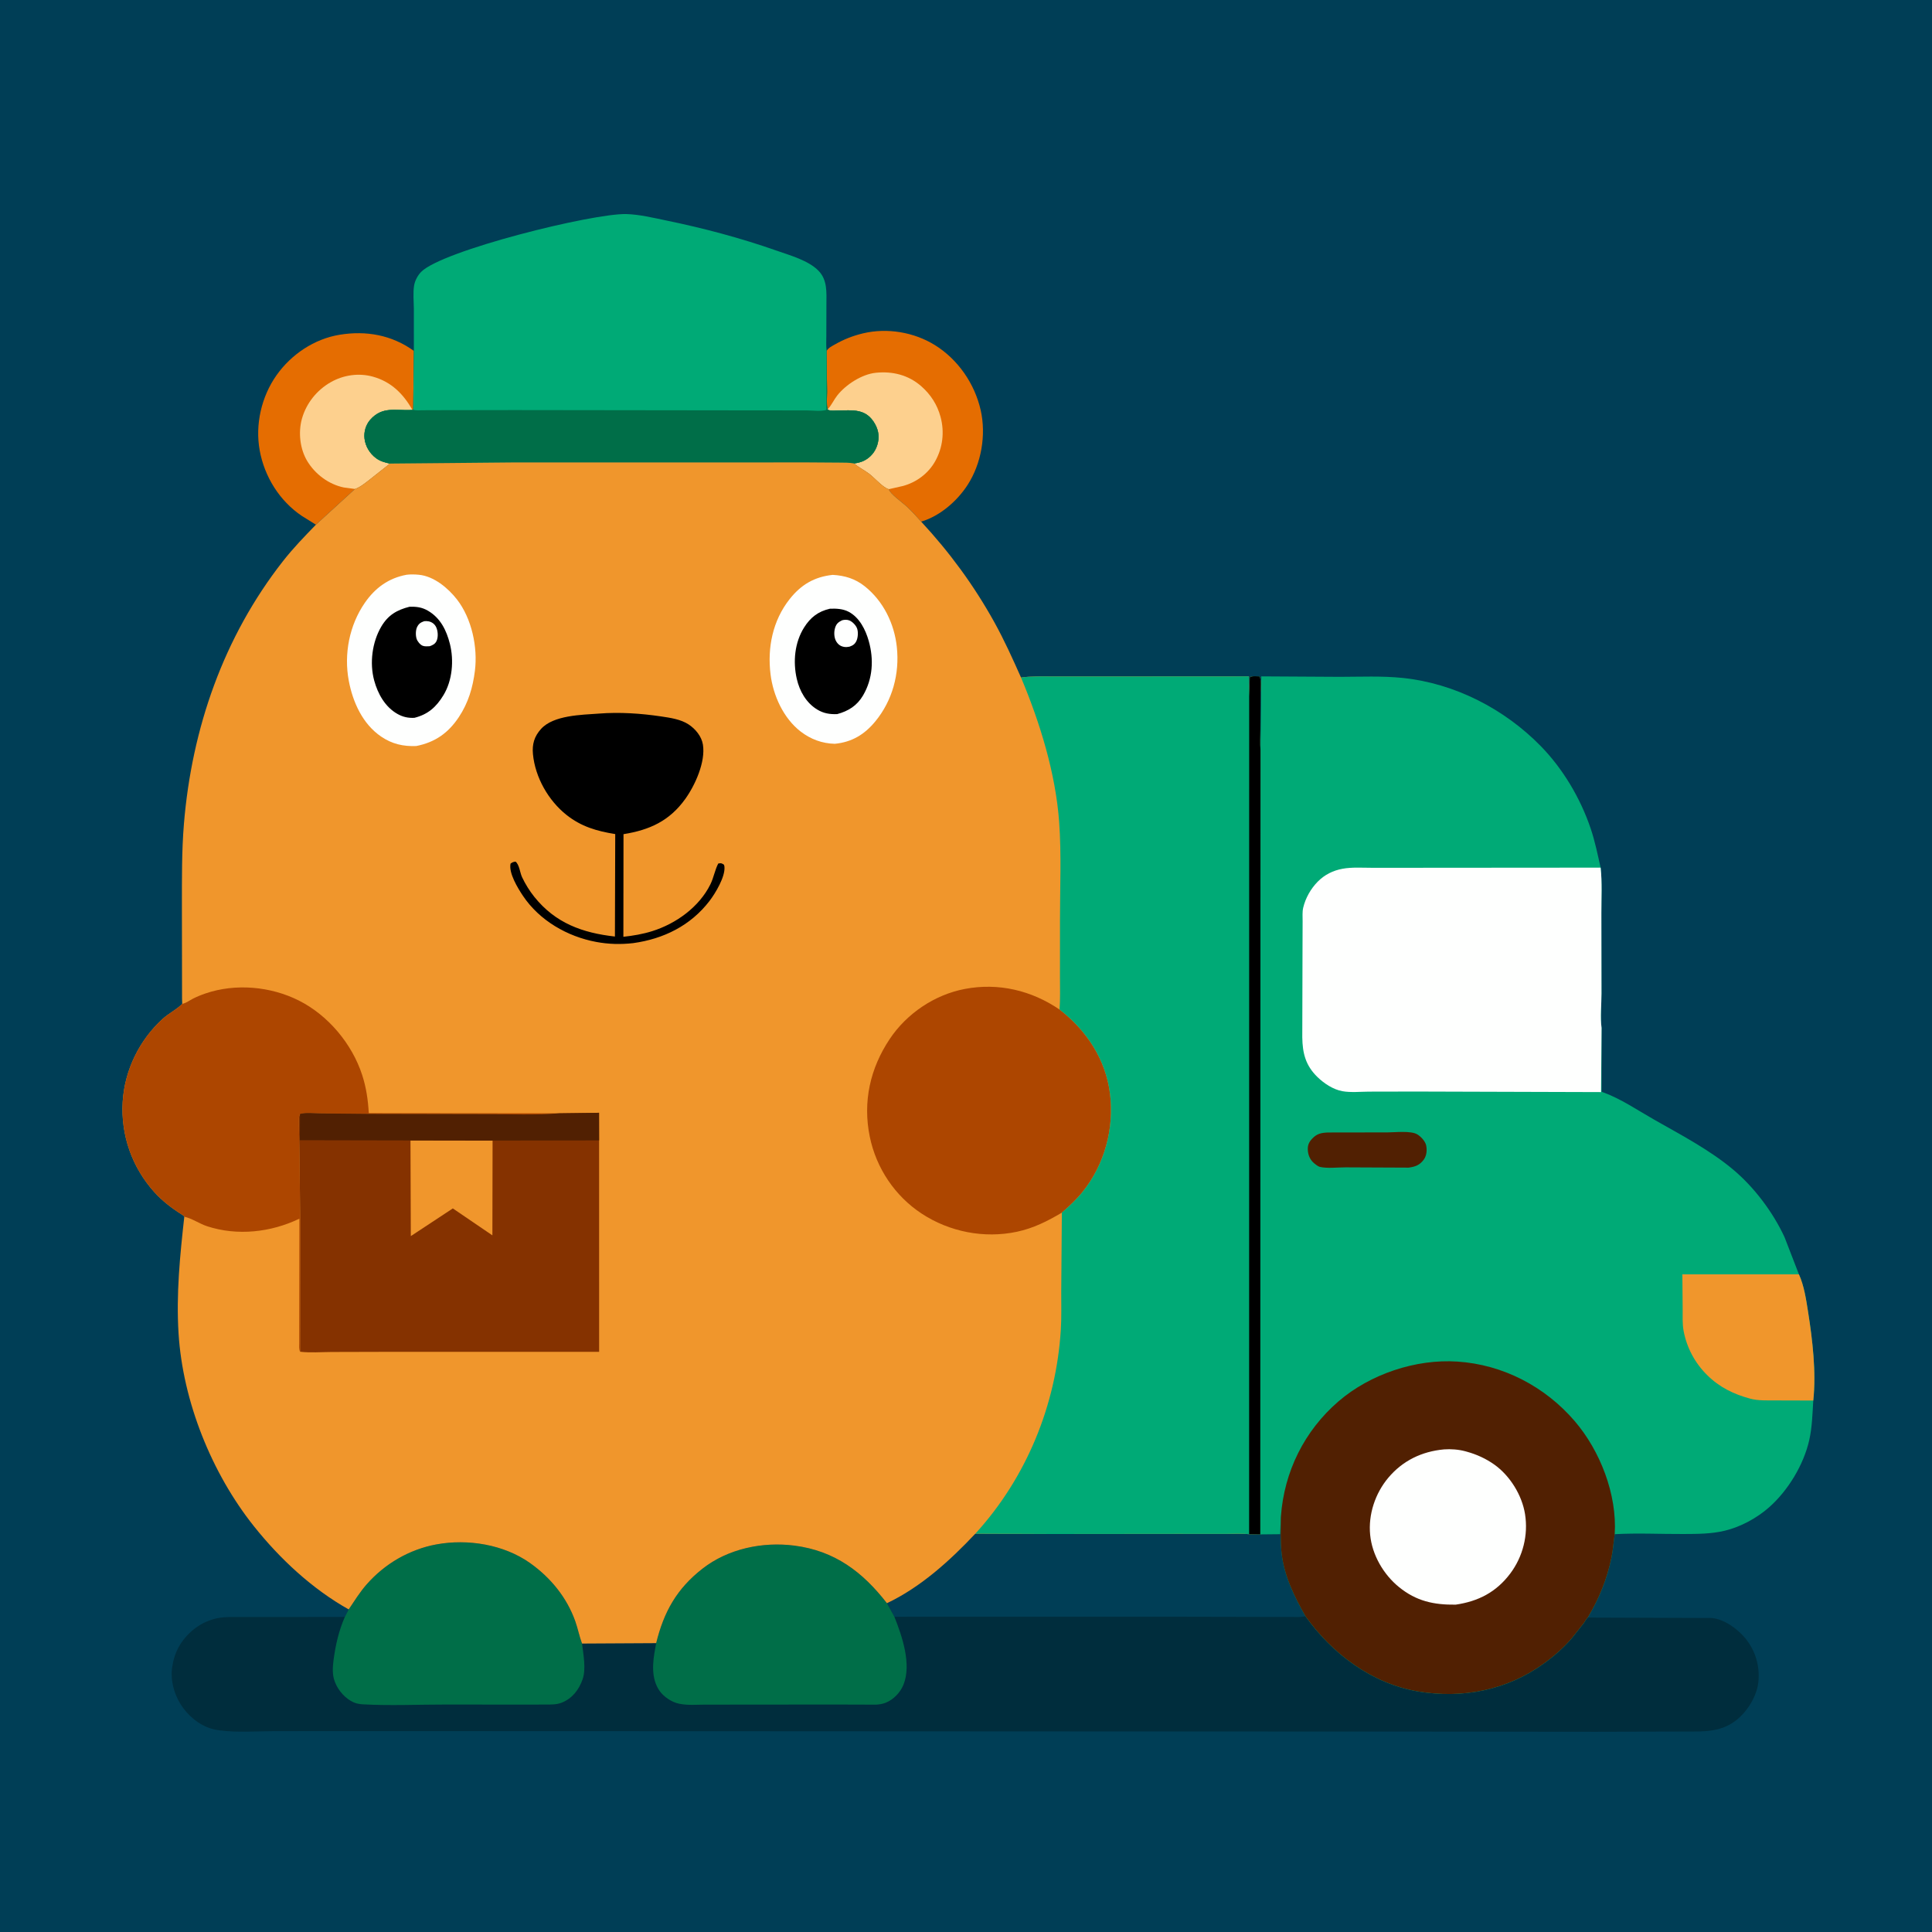 <svg version="1.1" xmlns="http://www.w3.org/2000/svg" style="display: block;" viewBox="0 0 2048 2048" width="1024" height="1024">
<path transform="translate(0,0)" fill="rgb(0,62,86)" d="M -0 -0 L 2048 0 L 2048 2048 L -0 2048 L -0 -0 z"/>
<path transform="translate(0,0)" fill="rgb(229,109,1)" d="M 876.273 371.923 C 878.332 368.572 881.48 367.161 884.813 365.249 C 894.474 359.71 904.149 355.902 915.006 353.329 C 940.447 347.301 968.817 352.035 991.043 365.825 C 1015.56 381.034 1033.25 406.818 1039.58 434.832 C 1045.53 461.174 1040.28 491.594 1025.58 514.22 C 1014.44 531.385 996.24 547.098 976.469 552.957 C 971.521 547.43 966.536 541.895 961.109 536.832 C 956.987 532.986 943.361 523.475 942.191 518.558 C 936.033 517.002 926.802 506.193 921.173 502.04 C 915.986 498.213 910.283 495.378 905.269 491.273 C 908.834 490.851 912.75 489.946 915.963 488.317 C 922.762 484.87 927.644 479.109 929.925 471.832 C 932.351 464.095 931.604 456.786 927.698 449.708 C 918.272 432.625 904.218 434.992 887.596 435.142 C 884.641 435.169 881.009 435.695 878.223 434.603 L 877.198 434.052 C 876.013 428.249 876.728 421.012 876.701 415.026 L 876.269 377.573 L 876.273 371.923 z"/>
<path transform="translate(0,0)" fill="rgb(253,208,142)" d="M 877.198 434.052 L 878.204 432.92 C 881.791 428.797 884.117 423.54 887.527 419.206 C 896.601 407.675 913.625 396.629 928.538 395.136 C 946.23 393.366 962.913 397.496 976.457 409.316 C 986.547 418.122 993.588 429.032 997.051 442 C 1001.3 457.924 999.419 474.413 991.382 488.842 C 984.128 501.865 971.617 511.162 957.327 515.116 L 942.191 518.558 C 936.033 517.002 926.802 506.193 921.173 502.04 C 915.986 498.213 910.283 495.378 905.269 491.273 C 908.834 490.851 912.75 489.946 915.963 488.317 C 922.762 484.87 927.644 479.109 929.925 471.832 C 932.351 464.095 931.604 456.786 927.698 449.708 C 918.272 432.625 904.218 434.992 887.596 435.142 C 884.641 435.169 881.009 435.695 878.223 434.603 L 877.198 434.052 z"/>
<path transform="translate(0,0)" fill="rgb(229,109,1)" d="M 334.893 556.192 L 320 546.931 C 296.37 531.044 280.356 505.361 275.286 477.428 C 270.323 450.08 277.114 420.37 293.164 397.701 C 308.781 375.642 333.085 359.293 359.914 354.871 C 388.166 350.215 415.368 355.108 438.728 371.965 L 438.006 434.423 L 437.179 434.574 L 436.262 434.624 C 419.393 435.387 405.236 430.417 392.417 444.997 C 387.756 450.299 385.598 457.772 386.391 464.785 C 387.323 473.039 391.87 480.615 398.496 485.586 C 402.947 488.927 407.933 490.268 413.296 491.423 L 392.016 508.249 C 387.26 511.943 382.006 516.335 376.292 518.346 L 334.893 556.192 z"/>
<path transform="translate(0,0)" fill="rgb(253,208,142)" d="M 376.292 518.346 L 364.388 516.725 C 348.402 513.399 334.091 502.672 325.693 488.763 C 317.973 475.975 316.015 458.399 320.021 444 C 324.584 427.6 335.762 413.616 350.507 405.198 C 364.124 397.426 380.433 395.081 395.573 399.351 C 414.723 404.752 427.643 417.587 437.179 434.574 L 436.262 434.624 C 419.393 435.387 405.236 430.417 392.417 444.997 C 387.756 450.299 385.598 457.772 386.391 464.785 C 387.323 473.039 391.87 480.615 398.496 485.586 C 402.947 488.927 407.933 490.268 413.296 491.423 L 392.016 508.249 C 387.26 511.943 382.006 516.335 376.292 518.346 z"/>
<path transform="translate(0,0)" fill="rgb(0,170,118)" d="M 438.728 371.965 L 438.71 327.252 C 438.628 319.412 437.689 310.283 438.989 302.55 C 439.834 297.524 442.808 291.902 446.354 288.283 C 468.682 265.494 628.425 225.983 663.897 226.926 C 677.709 227.293 692.595 230.91 706.126 233.699 C 745.866 241.889 784.871 252.218 823.18 265.674 C 837.364 270.656 857.265 276.14 867.821 287.182 C 877.226 297.02 876.058 310.075 876.031 322.6 L 875.936 356.117 C 875.962 361.182 875.52 366.942 876.273 371.923 L 876.269 377.573 L 876.701 415.026 C 876.728 421.012 876.013 428.249 877.198 434.052 L 878.223 434.603 C 881.009 435.695 884.641 435.169 887.596 435.142 C 904.218 434.992 918.272 432.625 927.698 449.708 C 931.604 456.786 932.351 464.095 929.925 471.832 C 927.644 479.109 922.762 484.87 915.963 488.317 C 912.75 489.946 908.834 490.851 905.269 491.273 C 900.293 490.239 894.473 490.532 889.382 490.398 L 856.238 490.17 L 752.865 490.206 L 543.288 490.22 L 413.296 491.423 C 407.933 490.268 402.947 488.927 398.496 485.586 C 391.87 480.615 387.323 473.039 386.391 464.785 C 385.598 457.772 387.756 450.299 392.417 444.997 C 405.236 430.417 419.393 435.387 436.262 434.624 L 437.179 434.574 L 438.006 434.423 L 438.728 371.965 z"/>
<path transform="translate(0,0)" fill="rgb(0,110,72)" d="M 876.269 377.573 L 876.701 415.026 C 876.728 421.012 876.013 428.249 877.198 434.052 L 878.223 434.603 C 881.009 435.695 884.641 435.169 887.596 435.142 C 904.218 434.992 918.272 432.625 927.698 449.708 C 931.604 456.786 932.351 464.095 929.925 471.832 C 927.644 479.109 922.762 484.87 915.963 488.317 C 912.75 489.946 908.834 490.851 905.269 491.273 C 900.293 490.239 894.473 490.532 889.382 490.398 L 856.238 490.17 L 752.865 490.206 L 543.288 490.22 L 413.296 491.423 C 407.933 490.268 402.947 488.927 398.496 485.586 C 391.87 480.615 387.323 473.039 386.391 464.785 C 385.598 457.772 387.756 450.299 392.417 444.997 C 405.236 430.417 419.393 435.387 436.262 434.624 L 437.179 434.574 L 438.006 434.423 C 441.191 435.353 444.982 434.892 448.304 434.868 L 468.4 434.803 L 545.334 434.685 L 798.882 435 L 855.098 435.041 C 861.16 435.043 870.393 436.346 876.02 434.485 L 876.269 377.573 z"/>
<path transform="translate(0,0)" fill="rgb(0,45,61)" d="M 1335.95 1626.54 L 1357.03 1626.33 L 1357.65 1608.72 L 1357.81 1607.48 C 1357.62 1620.53 1357.04 1634.11 1358.6 1647.09 C 1361.5 1671.12 1372 1692.4 1383.75 1713.16 C 1412.17 1753.03 1454.28 1784.85 1503.59 1793.06 C 1550.46 1800.86 1597.31 1791.67 1636.05 1763.75 C 1646.96 1755.89 1657.35 1746.91 1666.11 1736.69 L 1678.94 1720.5 C 1679.87 1719.23 1681.98 1715.27 1683.05 1714.69 L 1814.5 1715.16 C 1827.62 1716.33 1841.47 1726.34 1849.75 1736.22 C 1860.81 1749.39 1865.86 1766.46 1863.88 1783.5 C 1862.14 1798.44 1851.98 1814.65 1840.12 1823.76 C 1828.01 1833.07 1815.82 1834.93 1801 1835.46 L 1691.97 1835.75 L 1474.23 1835.54 L 780.698 1835.18 L 406.743 1835.05 L 291.049 1835.1 C 272.494 1835.09 251.878 1836.76 233.597 1834.33 L 232 1834.1 L 230.635 1833.91 C 216.016 1831.8 202.923 1822.39 194.3 1810.71 C 185.315 1798.55 180.184 1782.12 182.57 1766.99 L 182.821 1765.5 C 183.689 1760.18 185.103 1755.09 187.317 1750.16 C 193.665 1736.01 206.436 1723.76 220.911 1718.19 L 222.5 1717.6 C 233.005 1713.61 242.968 1714.09 253.971 1714.08 L 290.861 1714.12 L 365.554 1714.01 L 369.631 1706.04 C 375.695 1697.06 381.423 1687.75 388.586 1679.59 C 407.786 1657.71 433.786 1642.44 462.5 1637.14 C 495.783 1631.01 534.097 1637.15 561.968 1656.95 C 583.68 1672.37 600.891 1693.41 609.833 1718.61 C 612.586 1726.36 614.132 1734.52 616.975 1742.22 L 695.566 1741.79 C 703.711 1708.63 717.306 1684.16 744.677 1662.83 C 771.822 1641.67 808.374 1634.08 842.058 1638.41 C 884.873 1643.91 914.336 1666.17 940.192 1699.47 C 976.026 1682.48 1006.98 1654.37 1033.89 1625.77 L 1115.06 1626.11 L 1249.42 1625.97 L 1298.4 1626.02 C 1306.84 1626.03 1315.74 1625.44 1324.13 1626.3 L 1335.95 1626.54 z"/>
<path transform="translate(0,0)" fill="rgb(0,62,86)" d="M 1335.95 1626.54 L 1357.03 1626.33 L 1357.65 1608.72 L 1357.81 1607.48 C 1357.62 1620.53 1357.04 1634.11 1358.6 1647.09 C 1361.5 1671.12 1372 1692.4 1383.75 1713.16 C 1379.26 1714.54 1374.34 1714.04 1369.67 1714.04 L 1344.02 1714.03 L 1245.03 1713.82 L 948.093 1713.85 L 940.192 1699.47 C 976.026 1682.48 1006.98 1654.37 1033.89 1625.77 L 1115.06 1626.11 L 1249.42 1625.97 L 1298.4 1626.02 C 1306.84 1626.03 1315.74 1625.44 1324.13 1626.3 L 1335.95 1626.54 z"/>
<path transform="translate(0,0)" fill="rgb(0,110,72)" d="M 695.566 1741.79 C 703.711 1708.63 717.306 1684.16 744.677 1662.83 C 771.822 1641.67 808.374 1634.08 842.058 1638.41 C 884.873 1643.91 914.336 1666.17 940.192 1699.47 L 948.093 1713.85 C 956.263 1734.4 966.521 1764.21 957.675 1785.94 C 954.339 1794.14 947.227 1801.58 939 1804.91 C 935.821 1806.2 931.917 1806.88 928.5 1807 L 882.882 1806.86 L 796.718 1806.95 L 747.106 1806.98 C 738.584 1806.98 729.338 1807.85 721 1806.19 L 719.688 1805.95 C 712.195 1804.45 703.683 1798.78 699.262 1792.5 C 689.944 1779.26 691.762 1761.97 694.646 1746.94 L 695.566 1741.79 z"/>
<path transform="translate(0,0)" fill="rgb(0,110,72)" d="M 369.631 1706.04 C 375.695 1697.06 381.423 1687.75 388.586 1679.59 C 407.786 1657.71 433.786 1642.44 462.5 1637.14 C 495.783 1631.01 534.097 1637.15 561.968 1656.95 C 583.68 1672.37 600.891 1693.41 609.833 1718.61 C 612.586 1726.36 614.132 1734.52 616.975 1742.22 C 618.333 1753.54 621.423 1769.14 617.604 1780.06 C 613.719 1791.17 606.797 1800.29 595.609 1804.82 C 589.793 1807.18 583.331 1806.88 577.185 1806.9 L 552.344 1806.94 L 472.351 1806.88 C 443.617 1806.84 414.11 1808.24 385.449 1806.7 C 381.827 1806.51 378.205 1806.05 374.862 1804.56 C 366.224 1800.71 358.63 1792.17 355.237 1783.45 L 354.704 1782.02 C 352.124 1775.28 352.62 1766.98 353.554 1759.9 C 355.654 1743.99 359.09 1728.76 365.554 1714.01 L 369.631 1706.04 z"/>
<path transform="translate(0,0)" fill="rgb(0,170,118)" d="M 1336.17 795.046 L 1337.03 716.985 L 1420.37 717.471 C 1442.48 717.445 1464.95 716.371 1486.97 718.65 C 1542.08 724.352 1594.77 751.505 1633.28 790.908 C 1656.86 815.027 1675.3 846.2 1686.11 878.062 C 1690.75 891.743 1693.54 905.696 1696.73 919.738 C 1698.45 935.573 1697.48 952.257 1697.52 968.193 L 1697.64 1053.09 C 1697.66 1064.59 1696.19 1078.37 1697.72 1089.66 L 1697.74 1157.34 L 1699.1 1157.81 C 1717.84 1164.52 1736.31 1177.12 1753.7 1187.01 C 1781.76 1202.96 1811.39 1218.45 1836.35 1239.1 C 1859.07 1257.89 1879.3 1284.7 1891.7 1311.48 L 1906.92 1350.84 C 1912.4 1362.75 1914.58 1377.57 1916.61 1390.46 C 1921.32 1420.26 1925.38 1454.49 1922.15 1484.62 C 1921.29 1498.47 1920.94 1512.91 1917.89 1526.5 C 1911.98 1552.79 1895.23 1580.35 1875.06 1598.03 C 1862.21 1609.29 1845.25 1618.5 1828.6 1622.55 C 1813.97 1626.11 1799.36 1626.04 1784.41 1626.11 C 1760.34 1626.23 1735.62 1624.93 1711.66 1626.3 C 1710.44 1634.6 1709.94 1642.81 1708.24 1651.07 C 1703.58 1673.75 1695.06 1694.9 1683.05 1714.69 C 1681.98 1715.27 1679.87 1719.23 1678.94 1720.5 L 1666.11 1736.69 C 1657.35 1746.91 1646.96 1755.89 1636.05 1763.75 C 1597.31 1791.67 1550.46 1800.86 1503.59 1793.06 C 1454.28 1784.85 1412.17 1753.03 1383.75 1713.16 C 1372 1692.4 1361.5 1671.12 1358.6 1647.09 C 1357.04 1634.11 1357.62 1620.53 1357.81 1607.48 L 1357.65 1608.72 L 1357.03 1626.33 L 1335.95 1626.54 L 1336.17 795.046 z"/>
<path transform="translate(0,0)" fill="rgb(81,32,2)" d="M 1407.47 1200.49 L 1470.85 1200.39 C 1478.73 1200.38 1495.6 1198.4 1502.36 1202.47 C 1506.13 1204.74 1510.74 1209.58 1511.74 1214 C 1512.89 1219.14 1512.34 1225.19 1509.07 1229.5 C 1504.68 1235.27 1500.16 1236.77 1493.24 1237.74 L 1426.31 1237.44 C 1418.06 1237.42 1406.78 1238.81 1398.91 1236.9 C 1397.24 1236.5 1394.2 1234.14 1392.89 1233 C 1388.57 1229.24 1386.5 1224.19 1386.32 1218.5 C 1386.17 1213.71 1387.76 1210.39 1391 1206.99 C 1396.02 1201.71 1400.57 1200.82 1407.47 1200.49 z"/>
<path transform="translate(0,0)" fill="rgb(240,150,44)" d="M 1906.92 1350.84 C 1912.4 1362.75 1914.58 1377.57 1916.61 1390.46 C 1921.32 1420.26 1925.38 1454.49 1922.15 1484.62 L 1881.83 1484.51 C 1873.16 1484.45 1863.76 1484.91 1855.35 1482.65 C 1837.71 1477.89 1822.82 1470.65 1809.68 1457.67 C 1796.69 1444.84 1788.01 1428.64 1784.66 1410.64 C 1783.28 1403.22 1783.75 1395.06 1783.69 1387.5 L 1783.37 1350.87 L 1906.92 1350.84 z"/>
<path transform="translate(0,0)" fill="rgb(254,255,254)" d="M 1697.72 1089.66 L 1697.18 1157.67 L 1501.43 1157.08 L 1451.06 1157.18 C 1442.16 1157.24 1431.75 1158.3 1423 1156.71 C 1413.17 1154.93 1403.48 1148.47 1396.44 1141.6 C 1383.96 1129.42 1380.72 1116.39 1380.47 1099.57 L 1380.72 1004.9 L 1380.83 976.536 C 1380.87 971.937 1380.38 966.689 1381.44 962.226 C 1383.89 951.96 1389.41 942.146 1396.81 934.626 C 1404.05 927.259 1412.98 922.788 1423.15 920.919 C 1433.19 919.072 1444.25 919.907 1454.46 919.9 L 1506.11 919.881 L 1696.73 919.738 C 1698.45 935.573 1697.48 952.257 1697.52 968.193 L 1697.64 1053.09 C 1697.66 1064.59 1696.19 1078.37 1697.72 1089.66 z"/>
<path transform="translate(0,0)" fill="rgb(81,32,2)" d="M 1357.81 1607.48 C 1361.26 1560.06 1382.64 1516.68 1418.9 1485.46 C 1452.42 1456.61 1500.79 1440.39 1545 1443.33 C 1593.3 1446.55 1637.74 1469.79 1669.14 1506.3 C 1696.22 1537.79 1714.32 1584.27 1711.66 1626.3 C 1710.44 1634.6 1709.94 1642.81 1708.24 1651.07 C 1703.58 1673.75 1695.06 1694.9 1683.05 1714.69 C 1681.98 1715.27 1679.87 1719.23 1678.94 1720.5 L 1666.11 1736.69 C 1657.35 1746.91 1646.96 1755.89 1636.05 1763.75 C 1597.31 1791.67 1550.46 1800.86 1503.59 1793.06 C 1454.28 1784.85 1412.17 1753.03 1383.75 1713.16 C 1372 1692.4 1361.5 1671.12 1358.6 1647.09 C 1357.04 1634.11 1357.62 1620.53 1357.81 1607.48 z"/>
<path transform="translate(0,0)" fill="rgb(254,255,254)" d="M 1530.67 1536.42 C 1537.91 1535.87 1546.18 1536.49 1553.19 1538.38 L 1555 1538.89 C 1565.3 1541.71 1575.3 1546.29 1584.02 1552.5 C 1600.62 1564.31 1613.42 1584.92 1616.61 1605.09 C 1620.11 1627.29 1614.39 1650.04 1600.93 1668 C 1586.18 1687.67 1567.04 1697.54 1543.08 1701 C 1519.87 1701.27 1501.39 1697.32 1483.02 1682.39 C 1466.5 1668.97 1454.51 1648.3 1452.42 1626.99 C 1450.3 1605.41 1457.75 1583.02 1471.68 1566.45 C 1486.94 1548.3 1507.27 1538.58 1530.67 1536.42 z"/>
<path transform="translate(0,0)" fill="rgb(240,150,44)" d="M 413.296 491.423 L 543.288 490.22 L 752.865 490.206 L 856.238 490.17 L 889.382 490.398 C 894.473 490.532 900.293 490.239 905.269 491.273 C 910.283 495.378 915.986 498.213 921.173 502.04 C 926.802 506.193 936.033 517.002 942.191 518.558 C 943.361 523.475 956.987 532.986 961.109 536.832 C 966.536 541.895 971.521 547.43 976.469 552.957 C 1006.56 585.336 1032.4 620.568 1053.87 659.244 C 1064.49 678.396 1073.45 698.233 1082.34 718.23 C 1093.47 716.624 1104.79 717.077 1116.01 717.073 L 1163.34 717.082 L 1323.93 716.982 L 1324.19 738.145 L 1324.85 718 C 1327.54 716.272 1331.77 716.977 1335 717.002 C 1337.31 720.016 1336.17 729.994 1336.17 734.039 L 1336.02 773.377 C 1335.99 780.456 1335.42 788.021 1336.17 795.046 L 1335.95 1626.54 L 1324.13 1626.3 C 1315.74 1625.44 1306.84 1626.03 1298.4 1626.02 L 1249.42 1625.97 L 1115.06 1626.11 L 1033.89 1625.77 C 1006.98 1654.37 976.026 1682.48 940.192 1699.47 C 914.336 1666.17 884.873 1643.91 842.058 1638.41 C 808.374 1634.08 771.822 1641.67 744.677 1662.83 C 717.306 1684.16 703.711 1708.63 695.566 1741.79 L 616.975 1742.22 C 614.132 1734.52 612.586 1726.36 609.833 1718.61 C 600.891 1693.41 583.68 1672.37 561.968 1656.95 C 534.097 1637.15 495.783 1631.01 462.5 1637.14 C 433.786 1642.44 407.786 1657.71 388.586 1679.59 C 381.423 1687.75 375.695 1697.06 369.631 1706.04 C 330.968 1684.37 296.809 1652.53 269.272 1618.01 C 224.356 1561.72 193.777 1485.59 189.279 1413.5 C 186.675 1371.76 190.767 1331.16 195.365 1289.78 C 194.344 1288.37 194.848 1288.78 193.449 1287.9 C 182.401 1280.99 172.184 1273.25 163.437 1263.51 C 139.894 1237.3 127.933 1203.18 130.042 1168.01 C 132.052 1134.49 147.704 1102.47 172.5 1079.97 C 178.657 1074.38 186.527 1070.53 192.385 1064.94 L 193.156 1064.13 L 192.982 1058.5 L 192.831 959.719 C 192.877 930.866 192.589 902.151 194.965 873.365 C 203.328 772.062 236.914 675.349 299.899 594.923 C 310.713 581.114 322.677 568.747 334.893 556.192 L 376.292 518.346 C 382.006 516.335 387.26 511.943 392.016 508.249 L 413.296 491.423 z"/>
<path transform="translate(0,0)" fill="rgb(254,255,254)" d="M 882.698 609.393 C 895.454 610.087 906.495 613.433 916.567 621.419 C 936.316 637.077 948.034 661.019 950.68 685.902 C 953.697 714.282 946.069 742.567 927.873 764.705 C 916.464 778.585 902.974 786.751 884.877 788.455 C 871.536 788.125 859.365 783.652 848.768 775.488 C 830.534 761.44 819.592 737.366 816.809 714.834 C 813.311 686.507 819.1 657.74 837.096 635.029 C 849.184 619.774 863.246 611.467 882.698 609.393 z"/>
<path transform="translate(0,0)" fill="rgb(0,0,0)" d="M 879.702 645.276 C 886.365 644.97 893.492 645.325 899.523 648.467 C 911.081 654.489 917.546 667.561 920.918 679.527 C 926.398 698.968 925.24 719.416 914.943 737.067 C 908.547 748.033 899.363 753.754 887.392 756.998 C 879.575 757.257 873.042 756.282 866.221 752.106 C 854.565 744.97 847.604 732.652 844.618 719.601 C 840.458 701.418 842.348 681.096 852.391 665.135 C 859.104 654.465 867.346 648.1 879.702 645.276 z"/>
<path transform="translate(0,0)" fill="rgb(254,255,254)" d="M 892.691 657.5 C 895.1 656.836 898.181 656.743 900.518 657.752 C 903.779 659.16 907.337 662.862 908.552 666.204 C 909.887 669.875 909.525 675.951 907.812 679.5 C 906.146 682.953 903.992 684.258 900.489 685.5 C 898.687 685.801 897.075 686.058 895.246 685.805 C 891.351 685.267 888.675 683.477 886.583 680.158 C 884.042 676.129 883.836 669.86 885.269 665.385 C 886.647 661.082 888.741 659.435 892.691 657.5 z"/>
<path transform="translate(0,0)" fill="rgb(254,255,254)" d="M 431.069 609.257 C 435.182 608.727 439.877 608.876 444 609.269 C 459.927 610.789 474.955 623.293 484.426 635.471 C 500.081 655.603 506.565 686.124 503.422 711.105 C 501.18 728.927 496.439 744.979 486.41 760.122 C 475.242 776.988 461.155 786.906 441.235 790.82 C 427.355 791.361 415.574 788.668 403.991 780.783 C 384.39 767.441 374.022 744.336 369.738 721.712 C 364.367 693.344 370.324 662.732 386.781 638.945 C 397.731 623.12 412.055 612.724 431.069 609.257 z"/>
<path transform="translate(0,0)" fill="rgb(0,0,0)" d="M 434.067 643.187 C 441.218 642.953 447.122 643.633 453.493 647.304 C 466.869 655.014 473.305 668.173 476.939 682.639 C 481.311 700.049 479.569 721.29 470.113 736.869 C 462.458 749.478 453.712 757.312 439.256 760.927 C 432.743 761.241 427.225 760.092 421.48 756.891 C 408.293 749.544 400.499 735.516 396.654 721.36 C 391.639 702.899 394.48 680.672 404.196 664.185 C 411.337 652.068 420.651 646.579 434.067 643.187 z"/>
<path transform="translate(0,0)" fill="rgb(254,255,254)" d="M 449.632 658.5 C 451.378 658.328 452.73 658.313 454.453 658.668 C 457.81 659.36 460.613 661.431 462.194 664.5 C 464.284 668.559 464.729 675.342 462.746 679.5 C 461.23 682.679 458.637 683.914 455.5 685.025 C 453.135 685.132 450.3 685.417 448.057 684.534 C 445.402 683.489 442.516 679.911 441.633 677.211 C 440.482 673.694 440.483 667.867 442.226 664.5 C 444.053 660.971 445.994 659.81 449.632 658.5 z"/>
<path transform="translate(0,0)" fill="rgb(0,0,0)" d="M 635.006 756.426 C 656.706 754.716 679.427 756.243 700.908 759.452 C 710.575 760.896 721.625 762.47 729.918 767.905 C 737.17 772.658 743.721 780.567 745.122 789.312 C 748.055 807.637 736.866 832.344 726.436 846.896 C 709.723 870.215 688.612 879.828 660.941 884.251 L 660.803 993.028 C 671.207 991.914 681.457 990.177 691.455 987.028 C 716.7 979.076 741.131 961.509 753.055 937.423 C 756.586 930.29 757.789 922.232 761.371 915.374 C 764.553 914.851 764.51 914.865 767.295 916.5 C 767.737 917.561 767.861 917.669 767.964 919 C 768.784 929.548 758.393 946.833 752.139 955.001 C 732.075 981.207 703.41 995.293 671.171 999.754 C 657.893 1001.25 645.175 1000.94 632.004 998.485 C 601.43 992.798 571.882 975.812 554.37 949.643 C 548.893 941.458 539.141 925.564 541.186 915.5 C 543.074 914.017 544.126 913.663 546.5 913.347 C 550.526 916.488 551.176 925.08 553.385 929.781 C 556.845 937.144 561.386 944.445 566.479 950.787 C 588.817 978.602 617.493 988.942 651.84 992.765 L 652.169 884.153 C 632.704 881.023 616.25 876.333 600.486 863.83 C 581.291 848.606 567.305 824.011 564.955 799.445 C 563.951 788.949 566.344 780.653 573.483 772.747 C 586.74 758.068 616.438 757.792 635.006 756.426 z"/>
<path transform="translate(0,0)" fill="rgb(173,70,0)" d="M 193.156 1064.13 L 194.309 1063.89 C 197.69 1062.93 200.871 1060.54 204 1058.91 C 208.423 1056.61 213.134 1054.7 217.85 1053.09 C 249.703 1042.21 286.914 1045.57 316.842 1060.64 C 347.881 1076.26 373.204 1106.55 383.894 1139.48 C 388.263 1152.94 390.101 1165.89 390.931 1179.99 L 592.41 1180.17 C 567.177 1182.37 540.862 1181.04 515.468 1181.06 L 392.5 1180.81 L 339.147 1180.27 C 332.554 1180.24 324.241 1179.12 317.992 1180.87 C 316.225 1184.51 316.801 1188.7 316.812 1192.66 L 317.293 1214 L 318.292 1296.04 L 318.163 1432.89 C 316.717 1430.62 317.173 1426.67 317.171 1423.95 L 317.189 1400.96 L 317.349 1291.86 C 287.261 1306.32 251.631 1310.39 219.5 1299.85 C 211.387 1297.19 203.484 1291.52 195.365 1289.78 C 194.344 1288.37 194.848 1288.78 193.449 1287.9 C 182.401 1280.99 172.184 1273.25 163.437 1263.51 C 139.894 1237.3 127.933 1203.18 130.042 1168.01 C 132.052 1134.49 147.704 1102.47 172.5 1079.97 C 178.657 1074.38 186.527 1070.53 192.385 1064.94 L 193.156 1064.13 z"/>
<path transform="translate(0,0)" fill="rgb(173,70,0)" d="M 1125.62 1285.44 C 1110.38 1294.47 1095.45 1302.01 1078 1305.71 C 1043.36 1313.07 1006.54 1305.9 976.967 1286.45 C 948.596 1267.79 928.815 1238.21 922.007 1204.97 C 914.425 1167.95 922.347 1132.47 943.228 1101.26 C 961.247 1074.33 990.693 1054.46 1022.61 1048.35 C 1058.34 1041.52 1093.35 1049.84 1123.18 1070.17 C 1151.75 1092.21 1172.16 1123.05 1176.65 1159.38 C 1181.22 1196.29 1170.91 1234.59 1147.47 1263.58 C 1140.92 1271.68 1133.41 1278.59 1125.62 1285.44 z"/>
<path transform="translate(0,0)" fill="rgb(133,50,0)" d="M 592.41 1180.17 L 635.01 1179.6 L 635.072 1208.87 L 635.109 1433.02 L 415.588 1432.99 L 351.363 1433.16 C 340.565 1433.21 328.87 1434.18 318.163 1432.89 L 318.292 1296.04 L 317.293 1214 L 316.812 1192.66 C 316.801 1188.7 316.225 1184.51 317.992 1180.87 C 324.241 1179.12 332.554 1180.24 339.147 1180.27 L 392.5 1180.81 L 515.468 1181.06 C 540.862 1181.04 567.177 1182.37 592.41 1180.17 z"/>
<path transform="translate(0,0)" fill="rgb(240,150,44)" d="M 435.119 1208.91 L 522.159 1209.05 L 521.954 1309.53 L 480.016 1280.97 L 435.48 1310.33 L 435.119 1208.91 z"/>
<path transform="translate(0,0)" fill="rgb(81,32,2)" d="M 592.41 1180.17 L 635.01 1179.6 L 635.072 1208.87 L 522.159 1209.05 L 435.119 1208.91 L 317.824 1208.68 L 317.992 1180.87 C 324.241 1179.12 332.554 1180.24 339.147 1180.27 L 392.5 1180.81 L 515.468 1181.06 C 540.862 1181.04 567.177 1182.37 592.41 1180.17 z"/>
<path transform="translate(0,0)" fill="rgb(0,170,118)" d="M 1324.19 738.145 L 1324.85 718 C 1327.54 716.272 1331.77 716.977 1335 717.002 C 1337.31 720.016 1336.17 729.994 1336.17 734.039 L 1336.02 773.377 C 1335.99 780.456 1335.42 788.021 1336.17 795.046 L 1335.95 1626.54 L 1324.13 1626.3 C 1315.74 1625.44 1306.84 1626.03 1298.4 1626.02 L 1249.42 1625.97 L 1115.06 1626.11 L 1033.89 1625.77 C 1087.95 1566.63 1119.46 1489.72 1124.5 1409.95 C 1125.35 1396.47 1124.9 1382.77 1124.95 1369.25 L 1125.62 1285.44 C 1133.41 1278.59 1140.92 1271.68 1147.47 1263.58 C 1170.91 1234.59 1181.22 1196.29 1176.65 1159.38 C 1172.16 1123.05 1151.75 1092.21 1123.18 1070.17 C 1124.02 1058.85 1123.58 1047.27 1123.61 1035.92 L 1123.63 975.665 C 1123.6 941.214 1125.25 905.692 1122.75 871.349 C 1118.99 819.607 1102.38 765.865 1082.34 718.23 C 1093.47 716.624 1104.79 717.077 1116.01 717.073 L 1163.34 717.082 L 1323.93 716.982 L 1324.19 738.145 z"/>
<path transform="translate(0,0)" fill="rgb(0,0,0)" d="M 1324.19 738.145 L 1324.85 718 C 1327.54 716.272 1331.77 716.977 1335 717.002 C 1337.31 720.016 1336.17 729.994 1336.17 734.039 L 1336.02 773.377 C 1335.99 780.456 1335.42 788.021 1336.17 795.046 L 1335.95 1626.54 L 1324.13 1626.3 L 1324.19 738.145 z"/>
</svg>